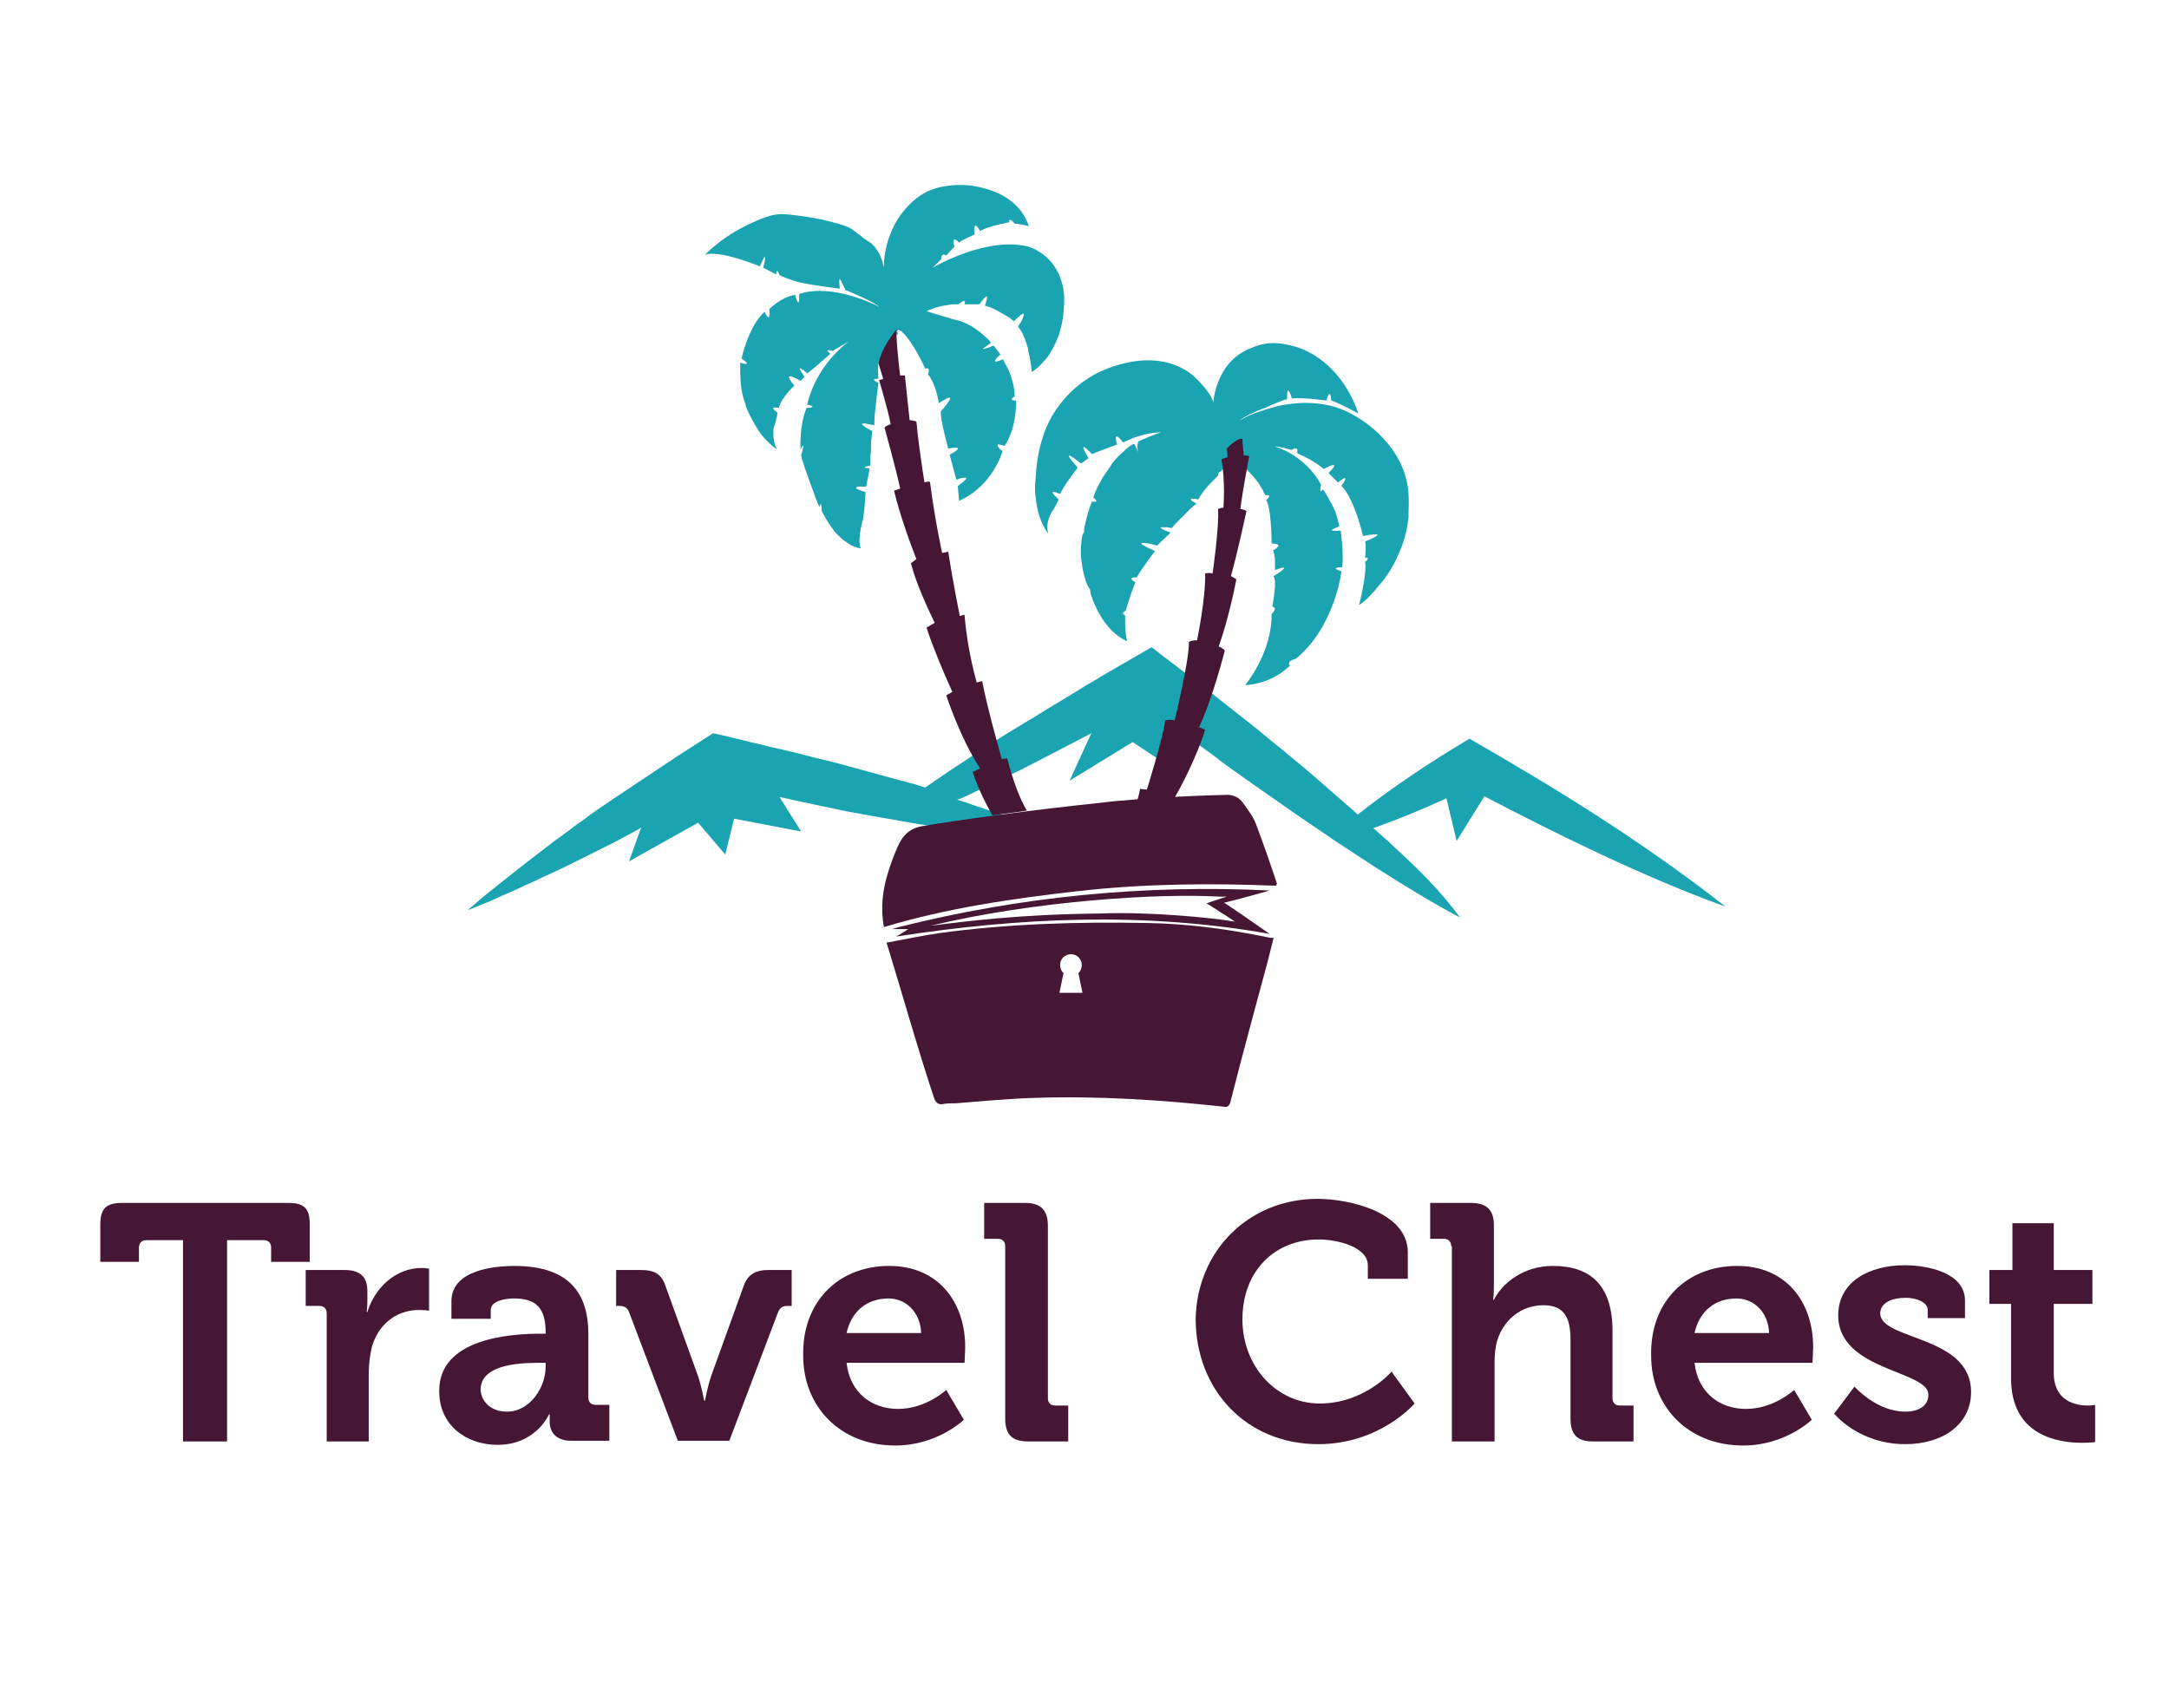 <?xml version="1.0" encoding="utf-8"?>
<!-- Generator: Adobe Illustrator 25.2.0, SVG Export Plug-In . SVG Version: 6.00 Build 0)  -->
<svg version="1.1" id="Layer_1" xmlns="http://www.w3.org/2000/svg" xmlns:xlink="http://www.w3.org/1999/xlink" x="0px" y="0px"
	 viewBox="0 0 320 252" style="enable-background:new 0 0 320 252;" xml:space="preserve">
<style type="text/css">
	.st0{fill-rule:evenodd;clip-rule:evenodd;fill:#1AA4B1;}
	.st1{fill:#1AA4B1;}
	.st2{fill:#451734;}
</style>
<g>
	<path class="st0" d="M205.5,124.8c-0.9-0.9-1.9-1.7-2.9-2.6c3.7-1.3,7.3-2.8,10.8-4.4l1.5,6.3l4.1-6.6
		c11.1,5.8,23.5,11.9,35.6,16.3c-12.8-10-25.3-17.6-37.8-24.8c-5.7,3.4-11.3,7.1-16.5,11.2c-0.1-0.1-0.2-0.2-0.3-0.3
		c-1.8-1.6-3.7-3.2-5.5-4.8c-1.8-1.6-3.7-3.1-5.6-4.7c-1.9-1.5-3.7-3.1-5.7-4.6c-1.9-1.5-3.8-3-5.7-4.5l-2.9-2.2l-2.9-2.2l-1.8-1.4
		l-1.9,1.1c-1.9,1.1-3.8,2.2-5.7,3.3c-0.9,0.6-1.9,1.1-2.8,1.7l-2.8,1.7c-1.9,1.1-3.7,2.3-5.6,3.4l-2.8,1.7
		c-0.9,0.6-1.9,1.2-2.8,1.8c-1.8,1.2-3.7,2.4-5.5,3.6c-1.2,0.8-2.3,1.6-3.5,2.4c-1.2-0.4-2.3-0.7-3.5-1l-3.3-0.9
		c-1.1-0.3-2.2-0.6-3.3-0.9l-3.3-0.9l-3.3-0.8c-2.2-0.6-4.4-1.1-6.6-1.6c-1.1-0.3-2.2-0.5-3.3-0.8l-3.3-0.8l-1.4-0.3l-1.1,0.7
		l-4.5,2.9l-4.5,3c-1.5,1-3,2-4.5,3l-2.2,1.5c-0.7,0.5-1.5,1-2.2,1.6c-0.7,0.5-1.5,1-2.2,1.6l-2.2,1.6c-1.4,1.1-2.9,2.2-4.3,3.3
		c-1.4,1.1-2.8,2.2-4.3,3.4c-0.7,0.6-1.4,1.1-2.1,1.7c-0.7,0.6-1.4,1.2-2.1,1.8c0.9-0.3,1.7-0.7,2.5-1c0.8-0.3,1.7-0.7,2.5-1.1
		c1.7-0.7,3.3-1.5,4.9-2.2c1.6-0.8,3.3-1.5,4.9-2.3l2.4-1.2c0.8-0.4,1.6-0.8,2.4-1.2c0.8-0.4,1.6-0.8,2.4-1.2l2.4-1.3
		c0.4-0.2,0.8-0.4,1.2-0.7l-1.8,5l10.2-5.7l4,4.7l1.3-5.3l9.9,1.9l-3.2-5.1c1.1,0.2,2.1,0.5,3.2,0.7l3.3,0.7l3.3,0.7
		c1.1,0.2,2.2,0.4,3.3,0.6l3.4,0.6c2.2,0.4,4.5,0.8,6.7,1.1c1.1,0.2,2.3,0.3,3.4,0.5c1.1,0.2,2.3,0.3,3.4,0.5
		c2.3,0.3,4.5,0.6,6.8,0.8c1.1,0.1,2.3,0.2,3.4,0.3c1.1,0.1,2.3,0.2,3.4,0.2c-1.1-0.5-2.1-0.9-3.2-1.3c-1.1-0.4-2.1-0.8-3.2-1.2
		c-2.1-0.8-4.3-1.6-6.5-2.3c-1.1-0.4-2.2-0.7-3.2-1.1c-0.4-0.1-0.9-0.3-1.3-0.4c0.2-0.1,0.4-0.1,0.6-0.2c2-0.9,4-1.9,5.9-2.8
		c1-0.5,2-1,2.9-1.4l2.9-1.5c1.9-1,3.9-2,5.8-3l1.7-0.9l-3.2,7l9.3-5.7l7.7,5.1l-0.6-6.7c1.5,1.1,3,2.3,4.6,3.4
		c1.9,1.5,3.9,2.9,5.9,4.3c2,1.4,4,2.8,6,4.2c2,1.4,4,2.7,6,4.1c2,1.3,4.1,2.7,6.1,4c4.1,2.6,8.3,5.2,12.6,7.5
		C212.6,131.5,209.1,128.1,205.5,124.8z"/>
	<g>
		<path class="st1" d="M132.8,48.8c0.1,0,0.2,0.1,0.3,0.2c1.6,1.4,3.4,5.4,3.4,5.4c0.9-0.3,0.4,0.8,0.4,0.8c1.3,1.7,1.6,4.3,1.6,4.3
			c3.6-2.4,0.3,1.2,0.3,1.2c-0.1,1.2,1.1,5.5,1.1,5.5c3.1-0.6,0.2,0.9,0.2,0.9l1,3.7c0.2-0.1,0.4-0.1,0.5-0.2
			c0.3-0.1,0.5-0.1,0.7-0.1c0.5-0.1,0.2,0.3-0.2,0.6c-0.1,0.1-0.2,0.2-0.4,0.3c-0.2,0.2-0.4,0.3-0.4,0.3l0.2,2.2
			c5-2.2,6.4-7.3,6.4-7.3c-0.2-0.2-0.4-0.3-0.5-0.5c-0.1-0.1-0.2-0.2-0.2-0.3c0-0.1,0-0.1,0-0.2c0,0,0,0,0.1,0c0,0,0.1,0,0.1,0
			c0.3,0,0.8,0.2,0.8,0.2c0.5-0.7,0.8-1.5,1.1-2.3c0.7-2.3,0.6-4.4,0.6-4.4c-0.3,0-0.5,0-0.6-0.1c-0.2-0.2,0.4-0.5,0.4-0.5
			c0-1.2-0.3-2.2-0.6-3.1c-0.1-0.3-0.2-0.6-0.3-0.8c-0.3-0.6-0.6-1.1-0.7-1.3C148,53,148,53,148,53c-2.5,1.1-0.4-0.7-0.4-0.7l-1-1.3
			c-0.2,0.1-0.4,0.1-0.5,0.2c-0.5,0.2-0.8,0.2-0.9,0.3c-0.2,0-0.2,0-0.1-0.1c0.1-0.1,0.2-0.2,0.4-0.3c0.3-0.2,0.7-0.5,0.7-0.5
			s-0.1-0.1-0.2-0.3c-0.1-0.1-0.2-0.3-0.4-0.4c-0.2-0.2-0.6-0.5-0.9-0.8c-1-0.8-2.3-1.6-3.7-1.9c-0.1,0-0.2,0-0.3-0.1
			c-0.2,0-0.5-0.1-0.7-0.2c-0.5-0.1-1-0.3-1.4-0.4c-0.2-0.1-0.4-0.1-0.7-0.2c-0.7-0.2-1.2-0.4-1.2-0.4c0.4-0.2,0.8-0.3,1.3-0.5
			c0.4-0.1,0.8-0.2,1.2-0.3c0.3,0,0.5-0.1,0.7-0.1c0.4-0.1,0.8-0.1,1.1-0.1c0.1,0,0.2,0,0.3,0c0.1,0,0.1,0,0.1,0
			c0.2-0.2,0.4-0.3,0.6-0.4c0.1-0.1,0.2-0.1,0.2-0.1c0.3,0,0.1,0.5,0.1,0.5l2.2,0c1.9-2.7,0.8,0.2,0.8,0.2c1.3,0.3,2.6,1.2,3.5,1.7
			c0.2,0.1,0.3,0.2,0.4,0.3c0.2,0.2,0.4,0.3,0.4,0.3c0.9-0.9,1.3-1.2,1.4-1.1c0.1,0.1,0,0.3-0.1,0.6c0,0.1-0.1,0.2-0.1,0.3
			c-0.1,0.2-0.2,0.3-0.3,0.5c-0.2,0.3-0.3,0.5-0.3,0.5c0.2,0.3,0.4,0.5,0.6,0.9c0.3,0.6,0.6,1.4,0.8,2.1c0.1,0.2,0.1,0.4,0.1,0.6
			c0.2,0.7,0.3,1.4,0.4,2c0.1,0.7,0.1,1.1,0.1,1.1s0.9-0.5,1.9-1.7c0.3-0.3,0.6-0.7,0.9-1.2c0.4-0.7,0.8-1.5,1.2-2.5
			c0.3-1,0.6-2.1,0.7-3.4c0-0.4,0.1-0.9,0.1-1.3c0-0.4,0-0.8,0-1.1c0-0.4-0.1-0.7-0.1-1c-0.1-0.6-0.3-1.2-0.5-1.8s-0.5-1-0.7-1.4
			c-0.8-1.3-1.9-2.1-2.8-2.6c-0.3-0.2-0.6-0.3-0.9-0.4c-0.3-0.1-0.5-0.2-0.7-0.2c-6.1-1.3-13.7,3.2-13.7,3.2l1.3-1.3
			c0-0.3,0-0.4,0.1-0.5c0.2-0.3,0.6,0,0.6,0l1.2-1.3c-0.5-2,0.7-0.6,0.7-0.6c0.4-0.4,2.3-1.2,2.3-1.2c-0.3-2.6,0.8-0.5,0.8-0.5
			c1-0.7,4.3-1.3,4.3-1.3c-0.1-0.9,0.8,0.2,0.8,0.2c0.2,0,0.5,0,0.7,0.1c0.2,0,0.5,0.1,0.7,0.1c0.4,0.1,0.7,0.2,0.7,0.2
			c-1.1-3.4-4.1-4.9-6.2-5.5c-0.4-0.1-0.8-0.2-1.1-0.3c-0.6-0.1-1.1-0.2-1.1-0.2s-4.6-0.7-7.7,1.5c-5.6,4-5.3,10.6-5.3,10.6
			c-0.5-2.7-2-3.7-2-3.7s-0.2-0.1-0.6-0.4c-0.2-0.1-0.5-0.3-0.8-0.6c-0.3-0.2-0.7-0.5-1.2-0.9c-0.4-0.3-0.9-0.5-1.5-0.7
			c-0.9-0.3-1.9-0.5-3-0.8c-0.5-0.1-1.1-0.2-1.6-0.3c-1.9-0.3-3.5-0.5-4.2-0.5c-1.4-0.1-3.4,0.6-6.4,2.2c-3,1.6-5.1,3.8-5.1,3.8
			c2.1-0.8,8.1,1.7,8.1,1.7c1.4-3.2,0.5,0.2,0.5,0.2l1.9,1c0.1-1.2,0.5,0.1,0.5,0.1s1.4,0.7,3.1,1.1c1.8,0.4,5.8,0.9,5.8,0.9
			c-0.1-1-0.1-1.4,0-1.4c0.1,0,0.2,0.3,0.4,0.7c0,0.1,0.1,0.1,0.1,0.2c0.1,0.1,0.1,0.3,0.2,0.4c0.1,0.2,0.1,0.3,0.1,0.3
			c0.6,0.2,1.2,0.5,1.7,0.7c0.3,0.2,0.7,0.3,0.9,0.4c0.4,0.2,0.8,0.4,1.2,0.6c0.9,0.5,1.3,0.8,1.3,0.8c-7.8-3.8-11.9-1.9-11.9-1.9
			c0.1,2.7-0.6,0.1-0.6,0.1c-2,0.3-3.8,2.1-3.8,2.1c0.2,2.5-0.7,0.4-0.7,0.4c-2.4,2.2-3.4,6.9-3.4,6.9c0.8,0.6,0.9,0.7,0.7,0.8
			c0,0-0.1,0-0.1,0c-0.3,0-0.8-0.2-0.8-0.2c0,1.1,0,2.2,0.1,3.2c0.1,1,0.3,1.9,0.6,2.7c0.2,0.8,0.5,1.5,0.9,2.2c0.5,1,1,1.8,1.5,2.5
			c1.2,1.5,2.3,2.2,2.3,2.2c-0.1-0.2-0.2-0.5-0.3-0.8c-0.1-0.3-0.1-0.7-0.2-1c0-0.4,0-0.7,0-1c0-0.2,0-0.3,0.1-0.5
			c0-0.1,0.1-0.3,0.1-0.4c0.1-0.2,0.2-0.5,0.2-0.7c0.2-0.6,0.2-1,0.2-1c-1.5-1.1,0.2-0.7,0.2-0.7c0.4-1.6,2.3-3.3,2.3-3.3
			c-2.2-2.6,0.9-0.7,0.9-0.7l0.6-0.6c-1.8-2.5,0.4-0.5,0.4-0.5c1.2-0.9,3.4-2.9,3.4-2.9c-1.1-0.9,0.3-0.4,0.3-0.4
			c0.5-0.3,2.4-1.4,2.4-1.4c-5.2,4-6.1,9.3-6.1,9.3c1.8,0.4-0.1,0.5-0.1,0.5c-1.1,2.5-0.9,6.1-0.9,6.1c0.4-0.7,0.5-0.6,0.4-0.3
			c0,0.1-0.1,0.3-0.1,0.5c-0.1,0.2-0.1,0.4-0.2,0.6c0,0.1,0,0.1,0,0.1c0.1,0.3,0.1,0.6,0.2,0.8c0.2,0.5,0.3,1,0.5,1.5
			c0.2,0.5,0.3,0.9,0.5,1.4c0.3,0.9,0.6,1.6,0.8,2.2c0.1,0.3,0.2,0.6,0.3,0.8c0.2,0.6,0.4,0.9,0.4,0.9c0.1-0.4,0.2-0.5,0.2-0.4
			c0,0.1,0.1,0.2,0.1,0.3c0,0,0,0.1,0,0.1c0,0.2,0,0.5,0,0.5c0.6,1.3,1.3,2.3,1.9,3.1c0.3,0.4,0.7,0.7,1,1c0.3,0.3,0.6,0.5,0.9,0.7
			c1.1,0.8,2,0.8,2,0.8c-0.1-0.2-0.2-0.6-0.2-1c0-0.7,0.1-1.7,0.4-2.8c0-0.1,0-0.2,0.1-0.3c0.3-1.8,0.4-4.2,0.4-4.2
			c-0.4-0.1-0.7-0.2-0.9-0.3c-0.3-0.1-0.5-0.2-0.5-0.3c0,0,0,0,0-0.1c0,0,0.1,0,0.2-0.1c0.1,0,0.3,0,0.4,0c0.1,0,0.3,0,0.4,0
			c0.3,0,0.5,0,0.5,0l0.5-2.7c-0.4,0-0.7-0.1-0.7-0.1c0,0,0-0.1,0-0.1c0,0,0,0,0,0c0.1,0,0.2-0.1,0.3-0.1c0,0,0.1,0,0.1,0
			c0.2-0.1,0.4-0.1,0.4-0.1c0-0.2,0-0.5,0-0.8c0-0.4,0-0.8,0.1-1.2c0-0.3,0-0.6,0-0.9c0-0.4,0-0.9,0.1-1.2c0-0.6,0.1-1,0.1-1
			c-0.6-0.3-1-0.5-1.2-0.7c-0.1,0-0.1-0.1-0.1-0.1c-0.1-0.1-0.1-0.1-0.2-0.1c0,0,0,0,0-0.1c0,0,0-0.1,0-0.1c0,0,0,0,0,0
			c0,0,0.1,0,0.2,0c0.1,0,0.1,0,0.2,0c0,0,0.1,0,0.1,0c0.1,0,0.2,0,0.4,0.1c0.2,0,0.5,0.1,0.7,0.1c0.1,0,0.2,0.1,0.2,0.1
			c0-0.6,0-1.3,0.1-2c0.2-2.1,0.5-4.3,0.5-4.3c-1.5-0.7,0-0.6,0-0.6c-0.1-1.1-0.1-2,0.1-2.8l0.3,0.9c0.4-1.6,1.1-3.1,2.5-4.8
			C132.2,48.6,132.5,48.6,132.8,48.8z"/>
		<path class="st1" d="M207.8,72.8c-0.4-6.3-5.9-10.9-10.1-12.5c-2.8-1-5.6-1-8-0.6c-0.8,0.1-1.5,0.3-2.2,0.5
			c-0.3,0.1-0.7,0.2-1,0.3c-0.6,0.2-1.2,0.4-1.7,0.6c-0.2,0.1-0.5,0.2-0.7,0.3c-0.8,0.4-1.3,0.7-1.3,0.7c0,0,0,0,0,0l0,0
			c0.9-0.7,2.4-1.4,3.8-1.9c0.4-0.2,0.8-0.3,1.1-0.5c0.4-0.1,0.7-0.3,1-0.4c0.7-0.3,1.2-0.4,1.2-0.4c-0.1-2.8,0.7-0.1,0.7-0.1
			c1.5-0.2,5.1,0.3,5.1,0.3c0.6-2.2,0.7,0,0.7,0c1,0.3,4,1.9,4,1.9c-1.8-5.3-5.4-8.6-9.1-9.8c-0.8-0.2-1.5-0.4-2.3-0.5
			c-0.8-0.1-1.5-0.1-2.2,0c-0.7,0.1-1.4,0.3-2.1,0.6c-2.1,0.8-3.4,2.1-4.2,3.5c-1.4,2.3-1.5,4.6-1.5,4.6c-0.3-1.6-3.1-4.1-3.1-4.1
			c-6.2-4.8-14.5,0-14.5,0c-2.5,1.4-4.6,3.4-6.2,6.1c-1.2,2.1-2,4.7-2.3,7.7c-0.1,0.9-0.1,1.7-0.2,2.4c0,0.7,0,1.4,0.1,2
			c0.4,3.7,1.9,5.3,1.9,5.3c-0.5-1.1,0.1-2.7,0.5-3.3c0.4-0.5,1-1.8,1-1.8c-2.1-1.9,0.2-0.8,0.2-0.8c0.5-1.2,2.6-3.9,2.6-3.9
			c-3.2-3.6,0.5-0.6,0.5-0.6l1.1-0.8c-2-3.3,0.5-0.6,0.5-0.6c0.7-0.3,3.7-1.4,3.7-1.4c-0.7-2.5,0.9-0.3,0.9-0.3
			c3.1-1.6,5.6-1.5,5.6-1.5c-0.8,0.2-3.3,1.3-3.3,1.3s-0.2,0.3-0.2,0.7c0,0.2,0,0.5,0.1,0.9c0.5,1.5-0.4-1.4-0.7-1.2
			c-0.6,0.4-1.1,0.7-1.5,1.2c-0.5,0.4-0.9,0.8-1.3,1.3c-0.2,0.2-0.4,0.4-0.5,0.7c-0.5,0.7-0.9,1.3-1.3,1.9c-0.2,0.4-0.4,0.8-0.6,1.1
			c-0.5,1-0.7,1.7-0.7,1.7c1.1,0.9-0.2,0.6-0.2,0.6c-0.8,1.9-1.2,4.3-1.2,4.3c0.3-0.1-0.2,0.6-0.2,0.6c-0.3,1.6-0.3,3.1-0.1,4.2
			c0.1,0.9,0.3,1.7,0.5,2.3c0,0.1,0.1,0.3,0.1,0.4c0.2,0.5,0.4,0.9,0.5,1c0,0.1,0.1,0.1,0.1,0.1l0.1,0.7c1.9,5.9,5.4,7,5.4,7
			c-0.4-1.3-0.3-3.8-0.3-3.8c-0.8-0.3,0.1-0.7,0.1-0.7c0.3-1.3,1.4-4.2,1.4-4.2c-1.4-0.8,0.2-0.7,0.2-0.7c0.6-1.1,2.7-3.9,2.7-3.9
			c-4-1.7-1-1.2,0.3-0.8l2-1.9c-1.3-0.5-1.6-0.7-1.4-0.8c0.1,0,0.4,0,0.7,0c0.1,0,0.2,0,0.2,0c0.4,0.1,0.7,0.1,0.7,0.1
			c0.3-0.4,0.7-0.8,1.1-1.2c0.2-0.2,0.4-0.4,0.6-0.6c0.4-0.4,0.8-0.8,1.1-1.1c0.2-0.2,0.5-0.4,0.6-0.5c0.1-0.1,0.2-0.2,0.2-0.2
			c-2-1.1,0.3-0.6,0.3-0.6c0.7-1.5,2.9-3.5,2.9-3.5c0-0.7,0.4-0.6,0.4-0.6c0,0,0.1-0.1,0.2-0.3c0.7-0.6,2.1-1.4,2.4-1.1
			c1.5,1.2,2.4,2.3,3,3.1c0.2,0.4,0.4,0.7,0.6,1c0.1,0.3,0.2,0.5,0.3,0.6c0,0.1,0.1,0.2,0.1,0.2c0,0,0,0,0,0
			c1.2-0.2,0.1,0.7,0.1,0.7c0.8,1.2,0.8,6.4,0.8,6.4c0.8,0,1,0.2,1,0.3c0,0.1,0,0.1-0.1,0.2c-0.1,0.1-0.1,0.1-0.2,0.2
			c-0.2,0.2-0.5,0.3-0.5,0.3c0,0.1,0.1,0.1,0.1,0.2c0,0.1,0,0.2,0.1,0.4c0,0.1,0,0.3,0.1,0.5c0,0.2,0,0.3,0,0.5c0,0.7,0,1.3,0,1.3
			c0.4-0.1,0.7-0.2,0.9-0.3c0.2,0,0.3-0.1,0.4,0c0.1,0,0.1,0.1,0,0.1c-0.1,0.1-0.2,0.2-0.4,0.4c-0.2,0.1-0.4,0.3-0.6,0.4
			c-0.3,0.2-0.5,0.3-0.5,0.3c0,0.1,0,0.1,0.1,0.2c0,0.2,0.1,0.4,0.1,0.6s0,0.5,0,0.7c0,0.4-0.1,0.8-0.1,1.1c-0.1,1-0.3,1.9-0.3,1.9
			c0.9,0.2-0.1,1.1-0.1,1.1c0.1,5.7-3.9,10.5-3.9,10.5c1.7-0.1,3.1-0.6,4.1-1.1c0.3-0.2,0.6-0.3,0.9-0.5c0.5-0.3,0.9-0.7,1.2-0.9
			s0.4-0.4,0.4-0.4c-0.1-0.2-0.2-0.3-0.1-0.4c0-0.1,0.1-0.1,0.1-0.2c0.1-0.1,0.2-0.1,0.3-0.2c0.3-0.1,0.6-0.2,0.6-0.2
			c5.8-4.8,6.7-12.9,6.7-12.9c-1.9-0.6,0.1-0.6,0.1-0.6c0.3-1.7-0.2-5.4-0.2-5.4c-2.8,0.2-0.2-0.6-0.2-0.6s-0.1-0.6-0.5-1.9
			c0-0.2-0.1-0.3-0.2-0.5c-0.1-0.3-0.3-0.6-0.4-0.9c-0.1-0.1-0.1-0.2-0.2-0.3c-0.5-1-1.1-1.9-1.1-1.9c-0.2,0.2-0.3,0.3-0.3,0.3
			c0,0-0.1-0.1-0.1-0.2c0-0.3,0.1-0.8,0.1-0.8c-2.5-4.5-6.8-5.6-6.8-5.6c0.5-0.1,2.4,0.5,2.4,0.5c0.2-0.1,0.3-0.1,0.4-0.2
			c0.1,0,0.2-0.1,0.3,0c0.2,0,0.2,0.1,0.2,0.2c0,0,0,0.1,0,0.1c0,0.1,0,0.1,0,0.2c0,0.1,0,0.2,0,0.2c2.4,1,3.9,2.3,3.9,2.3
			c3-1.6,0.7,0.6,0.7,0.6l1.4,1.4c2.1-1.7,0.5,0.5,0.5,0.5c1.9,1.8,3.2,7.4,3.2,7.4c4.6-0.9,0.3,0.8,0.3,0.8c0.2,0.5,0,2.4,0,2.4
			c0.9,0,0,0.6,0,0.6c0.3,1.8-0.9,6.4-0.9,6.4c0.7-0.5,1.3-1,1.8-1.6c0.3-0.3,0.6-0.6,0.8-0.9c0.8-0.9,1.5-1.8,2.1-2.8
			c0.6-1,1.1-2.1,1.5-3.1c0.3-0.7,0.5-1.5,0.7-2.2c0.2-0.8,0.3-1.5,0.4-2.3C207.8,75.1,207.9,73.9,207.8,72.8z"/>
	</g>
	<g>
		<g>
			<g>
				<path class="st2" d="M188.3,130.7c-9.8-0.4-19.6-0.3-29.3,0.8c-9.7,1.1-19.3,2.5-28.6,5.3c-0.5-2.8-0.2-5.4,0.6-8
					c0.4-1.3,0.9-2.7,1.5-4c0.7-1.6,1.8-2.6,3.6-2.9c5.2-0.9,16.3-2.4,25.9-3.4c7.2-0.9,17.8-1.2,18.7-1.2c1.1-0.1,2.1,0.3,2.7,1.2
					c0.7,1,1.5,2,1.9,3.1c1.1,2.9,2.1,5.8,3.1,8.8C188.3,130.5,188.3,130.6,188.3,130.7z"/>
				<g>
					<path class="st2" d="M148.6,111.9l-0.8,0.1c0,0-2.1-7.3-2.9-11.5l-0.8,0.2c0,0-1.4-4.7-1.8-10l-0.7,0.2c0,0-1-4.9-1.7-9.5
						l-0.9,0.2c0,0-1-4.4-1.8-10.5c0,0-0.4-0.1-0.8,0.1c0,0-0.8-4.7-1.2-9c0,0-0.5-0.2-1-0.2c0,0-0.3-2.9-0.7-6.6l-0.7,0
						c0,0-0.4-3-0.6-6.6c0.2-0.2,0.4-0.3,0.8-0.1c-0.4-0.2-0.6-0.2-0.9,0.1c-1.4,1.8-2.1,3.2-2.5,4.8l0.7,2.3l-0.6,0.2
						c0,0,1.4,4.7,1.7,6.5c0,0-0.7,0.2-0.9,0.5c0,0,1.9,6.9,2.3,9l-0.9,0.3c0,0,0.9,4,3.3,10.1l-0.8,0.6c0,0,0.6,2.9,3.5,8.8
						c0,0-0.7,0.4-1.2,0.7c0,0,0.8,2.8,3.8,9.5l-0.9,0.5c0,0,2,6.2,5,10.8l-1.1,0.5c0,0,0.7,2.5,2.9,6.4c1.6-0.2,3.3-0.4,5.1-0.7
						C150.5,118,149.4,115.1,148.6,111.9z"/>
					<path class="st2" d="M177.8,107.7c-0.3-0.2-0.9-0.4-0.9-0.4c2-4.2,3.8-11.3,3.8-11.3c-0.3-0.4-0.9-0.6-0.9-0.6
						c1.6-4.5,2.6-9.9,2.6-9.9c-0.2-0.2-0.8-0.5-0.8-0.5c0.9-3.1,2.3-9.6,2.3-9.6c-0.3-0.2-0.9-0.3-0.9-0.3c0.3-2.6,1.3-7.8,1.3-7.8
						c-0.2-0.1-0.8-0.1-0.8-0.1c-0.1-1-0.2-1.8-0.2-2.4c-0.4-0.3-1.7,0.7-2.3,1.4c-0.1,0.1-0.2,0.3-0.2,0.3c0,0,0.1-0.2,0.2-0.3
						c0.1,0.8,0.1,1.3,0.1,1.3c-0.3,0-0.9,0.3-0.9,0.3c0.6,3.1,0.3,7.1,0.3,7.1c-0.2,0-0.8,0.2-0.8,0.2c0.2,2.6-0.8,9.5-0.8,9.5
						c-0.6-0.1-1.1,0-1.1,0c0.1,3.7-1.2,9.9-1.2,9.9c-0.5-0.1-1.2,0.2-1.2,0.2c0.1,2.6-2.1,11.6-2.1,11.6c-0.7-0.2-1.4,0-1.4,0
						c-0.3,2.6-2.7,10.2-2.7,10.2c-0.4,0-1-0.1-1-0.1c-0.1,0.5-0.2,1-0.4,1.7c1.9-0.1,3.8-0.3,5.5-0.4
						C176.5,112.1,177.8,107.7,177.8,107.7z"/>
				</g>
				<g>
					<path class="st2" d="M180.6,133.2c1.3-0.3,2.4-0.6,3.5-0.9c1.1-0.3,2.2-0.6,3.2-0.9c-18.5-0.9-36.8,0.9-54.7,5.4
						c-0.3,0.1-0.7,0.2-1,0.3c0.4,0,1.8,0,2.4,0c-0.8,0.5-1.4,0.9-1.8,1.1c18.1-2.8,36.5-3.7,55.1-0.4
						C185,136.2,182.9,134.7,180.6,133.2z M162.2,134.8c-11.4,0.1-19.4,1.1-24.9,1.8c15.4-3.7,33.7-4.8,42.5-4.3c0.2,0,1.2,0,1.2,0
						c-0.6,0.2-2.2,0.7-3,1c0.8,0.5,1.5,0.9,2.2,1.4c0.7,0.4,1.4,0.9,2,1.3C178.8,135.4,169.3,134.5,162.2,134.8z"/>
				</g>
			</g>
		</g>
		<g>
			<path class="st2" d="M186,138.1c-5.5-1.1-11.1-1.8-16.7-1.9c-10.3-0.2-20.6,0.1-30.8,1.5c-2.6,0.4-5.1,0.9-7.7,1.4
				c2.4,7.8,4.5,15.4,7,22.9c0.3,1,1,1,1.4,0.9c0.6-0.1,1.2-0.1,1.8-0.1c3.9-0.3,7.9-0.7,11.8-0.8c9.3-0.3,18.5,0.3,27.7,1.3
				c0.5,0.1,0.8,0,1-0.6c1.7-6.7,3.5-13.3,5.3-20c0.4-1.4,0.7-2.8,1.1-4.3C187.2,138.4,186.6,138.2,186,138.1z M156.3,146.5l0.6-2.9
				c-0.3-0.3-0.5-0.7-0.5-1.2c0-0.9,0.7-1.6,1.6-1.6c0.9,0,1.6,0.7,1.6,1.6c0,0.5-0.2,0.9-0.5,1.2l0.6,2.9H156.3z"/>
		</g>
	</g>
</g>
<g>
	<path class="st2" d="M27,183h-5.4c-0.7,0-1.1,0.4-1.1,1.1v2.1h-5.7v-5.5c0-2.3,0.8-3.2,3.2-3.2h24.5c2.4,0,3.2,0.8,3.2,3.2v5.5
		h-5.7v-2.1c0-0.7-0.4-1.1-1.1-1.1h-5.4v29.7H27V183z"/>
	<path class="st2" d="M48.2,193.8c0-0.7-0.4-1.1-1.1-1.1h-2v-5.3h5.7c2.2,0,3.4,0.9,3.4,3.1v1.5c0,0.9-0.1,1.6-0.1,1.6h0.1
		c1.1-3.6,4.2-6.5,8-6.5c0.5,0,1.1,0.1,1.1,0.1v6.2c0,0-0.6-0.1-1.5-0.1c-2.7,0-5.7,1.5-6.9,5.3c-0.3,1.2-0.5,2.6-0.5,4.1v10h-6.2
		V193.8z"/>
	<path class="st2" d="M79.7,196.8h0.8v-0.2c0-3.6-1.4-5-4.7-5c-1.1,0-3.4,0.3-3.4,1.7v1.3h-5.8V192c0-4.7,6.6-5.2,9.3-5.2
		c8.4,0,10.9,4.4,10.9,10v9.4c0,0.7,0.4,1.1,1.1,1.1h2v5.3h-5.6c-2.3,0-3.2-1.3-3.2-2.8c0-0.6,0-1.1,0-1.1h-0.1c0,0-1.9,4.5-7.6,4.5
		c-4.5,0-8.6-2.8-8.6-7.9C64.7,197.4,75.6,196.8,79.7,196.8z M74.8,208.3c3.4,0,5.7-3.6,5.7-6.6v-0.6h-1.1c-3.3,0-8.5,0.4-8.5,4
		C71,206.7,72.3,208.3,74.8,208.3z"/>
	<path class="st2" d="M92.8,193.6c-0.2-0.6-0.7-0.9-1.4-0.9h-0.5v-5.3h3.6c2.1,0,3.1,0.6,3.7,2.4l4.8,13.3c0.5,1.5,0.9,3.6,0.9,3.6
		h0.1c0,0,0.4-2.1,0.9-3.6l4.8-13.3c0.6-1.7,1.7-2.4,3.7-2.4h3.4v5.3h-0.6c-0.7,0-1.1,0.2-1.4,0.9l-7.2,19H100L92.8,193.6z"/>
	<path class="st2" d="M131.2,186.8c7.2,0,11.2,5.3,11.2,12c0,0.7-0.1,2.3-0.1,2.3h-17.4c0.5,4.5,3.8,6.8,7.6,6.8
		c4.1,0,7.1-2.8,7.1-2.8l2.6,4.4c0,0-3.9,3.8-10.1,3.8c-8.4,0-13.6-6-13.6-13.2C118.3,192.2,123.6,186.8,131.2,186.8z M135.9,196.7
		c-0.1-3-2.2-5.1-4.8-5.1c-3.2,0-5.5,1.9-6.2,5.1H135.9z"/>
	<path class="st2" d="M148.3,183.9c0-0.7-0.4-1.1-1.1-1.1h-2v-5.3h6c2.3,0,3.4,1,3.4,3.4v25.4c0,0.7,0.4,1.1,1.1,1.1h1.9v5.3h-5.9
		c-2.4,0-3.4-1-3.4-3.4V183.9z"/>
	<path class="st2" d="M194.4,176.9c4.5,0,13.3,1.9,13.3,7.9v3.9h-5.9v-2c0-2.6-4.2-3.8-7.3-3.8c-6.3,0-11.2,4.5-11.2,11.8
		c0,6.9,5,12.4,11.4,12.4c6.6,0,10.6-4.7,10.6-4.7l3.4,4.7c0,0-5.1,6-14.2,6c-10.7,0-18.1-8.1-18.1-18.5
		C176.6,184.6,184.2,176.9,194.4,176.9z"/>
	<path class="st2" d="M214.1,183.9c0-0.7-0.4-1.1-1.1-1.1h-2v-5.3h6c2.3,0,3.4,1,3.4,3.3v8.9c0,1.2-0.1,2.1-0.1,2.1h0.1
		c1.2-2.4,4.3-5,8.7-5c5.6,0,8.8,2.9,8.8,9.6v9.9c0,0.7,0.4,1.1,1.1,1.1h2v5.3h-6c-2.3,0-3.3-1-3.3-3.4v-11.6c0-3.1-0.8-5.1-4-5.1
		c-3.3,0-5.9,2.2-6.8,5.2c-0.3,1-0.4,2.1-0.4,3.3v11.6h-6.3V183.9z"/>
	<path class="st2" d="M256.3,186.8c7.2,0,11.2,5.3,11.2,12c0,0.7-0.1,2.3-0.1,2.3h-17.4c0.5,4.5,3.8,6.8,7.6,6.8
		c4.1,0,7.1-2.8,7.1-2.8l2.6,4.4c0,0-3.9,3.8-10.1,3.8c-8.4,0-13.6-6-13.6-13.2C243.4,192.2,248.7,186.8,256.3,186.8z M261,196.7
		c-0.1-3-2.2-5.1-4.8-5.1c-3.2,0-5.5,1.9-6.2,5.1H261z"/>
	<path class="st2" d="M273.6,204.6c0,0,3.2,3.7,7.5,3.7c1.9,0,3.4-0.8,3.4-2.5c0-3.6-13.3-3.5-13.3-11.7c0-5,4.6-7.4,9.8-7.4
		c3.4,0,8.9,1.1,8.9,5.2v2.6h-5.5v-1.2c0-1.2-1.8-1.8-3.2-1.8c-2.2,0-3.8,0.8-3.8,2.3c0,4,13.4,3.2,13.4,11.6c0,4.8-4.2,7.7-9.7,7.7
		c-6.9,0-10.5-4.5-10.5-4.5L273.6,204.6z"/>
	<path class="st2" d="M296.8,192.4h-3.3v-5h3.4v-6.9h6.1v6.9h5.7v5h-5.7v10.2c0,4.2,3.3,4.8,5,4.8c0.7,0,1.1-0.1,1.1-0.1v5.5
		c0,0-0.8,0.1-1.9,0.1c-3.5,0-10.5-1-10.5-9.5V192.4z"/>
</g>
</svg>
